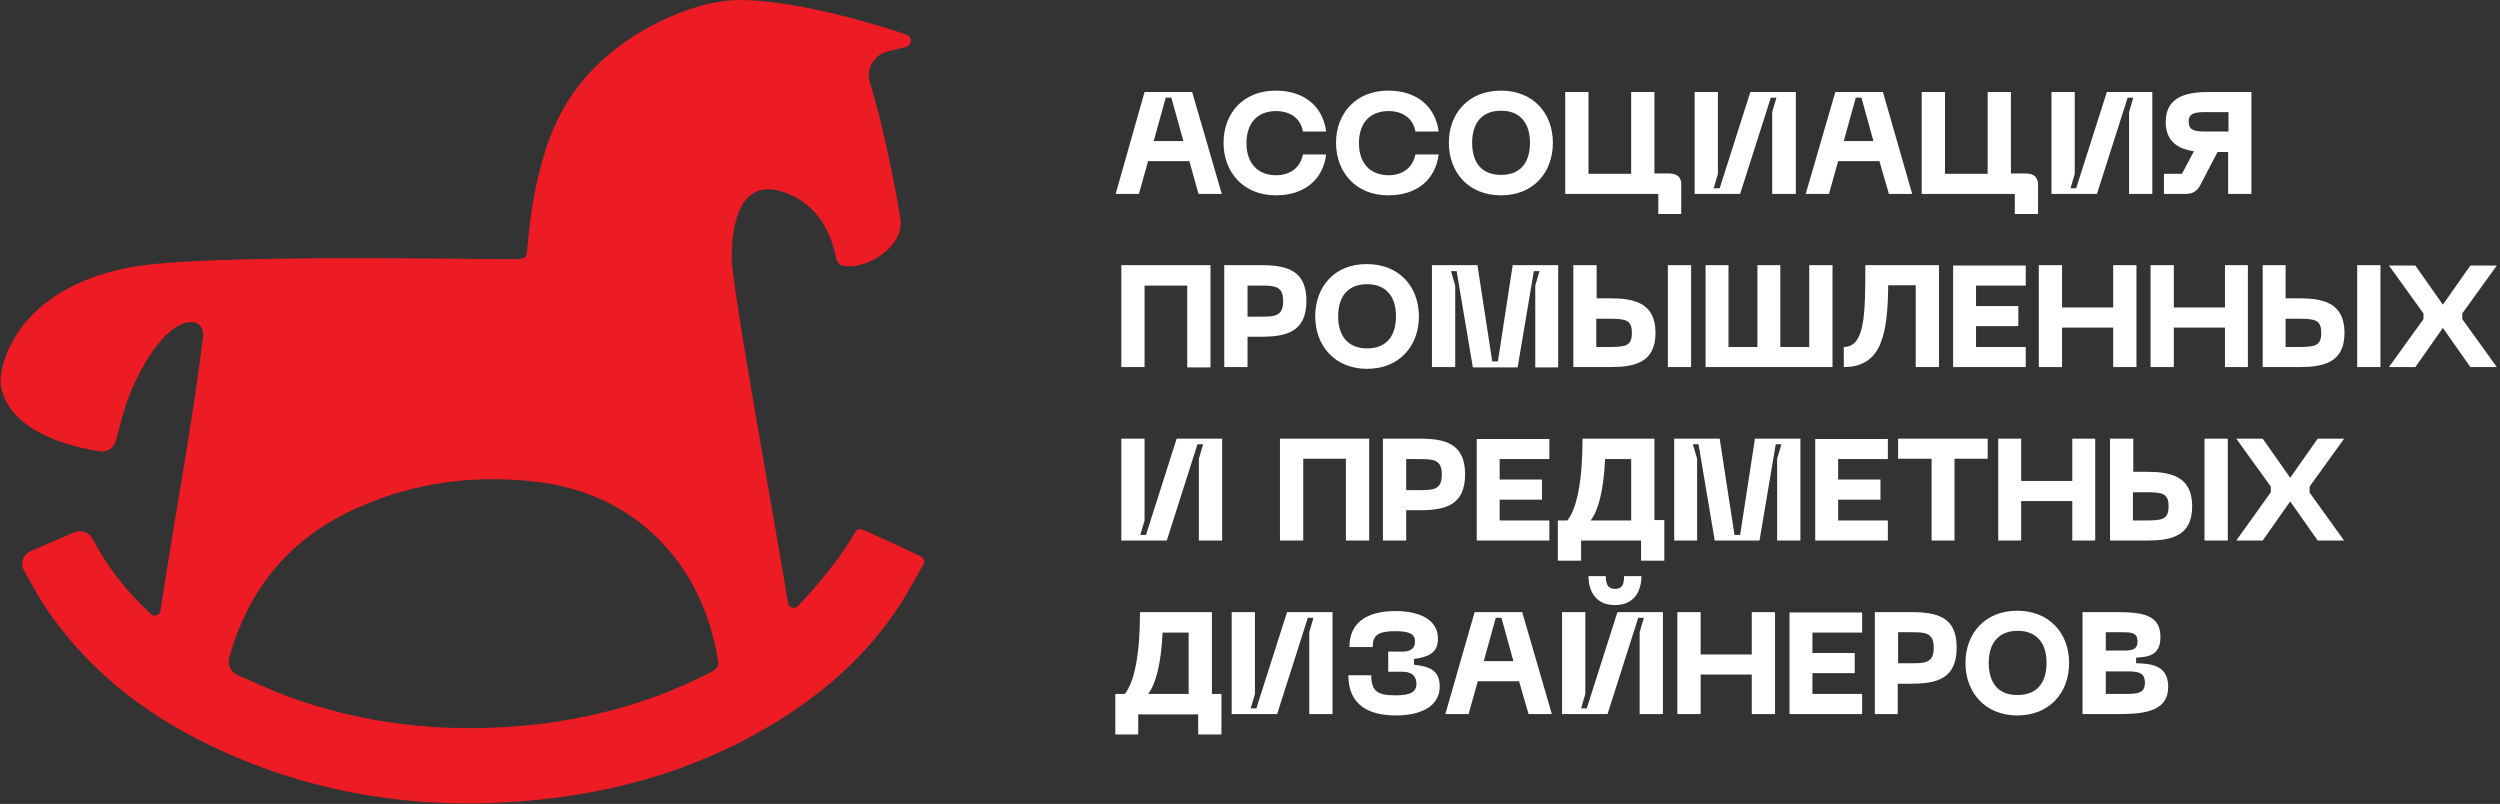<?xml version="1.0" encoding="UTF-8"?> <svg xmlns="http://www.w3.org/2000/svg" width="709" height="228" viewBox="0 0 709 228" fill="none"><rect x="0" y="0" width="709" height="228" fill="#333333" stroke="none"/><g clip-path="url(#clip0_1096_1258)"><path d="M64.998 186.599C64.498 188.499 65.498 190.599 67.298 191.399C72.098 193.499 76.798 195.699 81.598 197.499C102.898 205.299 124.898 207.799 147.398 205.899C165.798 204.299 183.298 199.799 199.898 191.499C204.098 189.399 204.098 189.399 203.198 184.899C197.898 157.899 178.798 139.699 151.898 136.599C134.598 134.599 117.598 136.799 101.598 143.899C82.598 152.299 70.498 166.599 64.998 186.599ZM261.298 157.899C262.098 158.299 262.298 159.299 261.898 159.999C260.298 162.899 258.698 165.799 256.998 168.699C247.898 183.799 235.298 195.399 220.398 204.599C198.698 217.999 174.998 224.899 149.698 227.099C119.998 229.699 91.198 225.599 63.898 213.399C43.898 204.499 26.598 191.899 13.898 173.699C11.298 169.999 9.098 165.899 6.798 161.799C5.698 159.799 6.498 157.199 8.698 156.299L20.998 150.999C22.998 150.099 25.298 150.999 26.298 152.899C30.498 160.899 35.998 167.899 42.898 174.199C43.798 174.999 45.298 174.499 45.498 173.299C49.398 147.199 54.398 121.499 57.598 95.399C58.298 89.299 47.598 87.199 37.398 110.399C35.698 114.199 33.898 120.899 32.898 124.899C32.398 126.999 30.398 128.299 28.298 127.999C20.498 126.799 2.898 122.699 0.298 109.699C-0.702 104.799 3.798 82.099 36.898 75.799C57.598 71.899 135.098 73.599 145.698 73.499C149.298 73.399 149.298 73.399 149.598 69.899C150.498 59.299 152.298 48.899 155.998 38.899C160.598 26.599 168.798 17.299 179.798 10.199C188.098 4.999 198.698 0.399 208.998 -0.001C228.298 -0.201 256.998 9.799 256.998 9.799C258.798 10.299 258.698 12.799 256.998 13.299L251.698 14.599C247.798 15.599 245.498 19.599 246.698 23.399C249.998 33.599 253.998 53.299 255.298 61.699C256.998 69.799 245.198 77.199 238.498 75.199C237.898 74.999 237.198 73.899 237.098 73.099C235.398 64.299 230.698 57.399 222.298 54.499C207.898 49.599 207.598 68.199 207.498 72.999C207.498 81.399 220.198 150.499 223.498 171.099C223.698 172.299 225.198 172.799 226.098 171.999C229.998 168.199 237.698 159.099 241.398 152.799C243.398 149.399 243.298 149.599 246.498 150.999C250.098 152.599 258.098 156.299 261.298 157.899Z" fill="#ED1C24"></path><path d="M597.201 196.8V190.4H602.101C606.001 190.4 608.301 190.4 608.301 193.6C608.301 196.8 606.001 196.8 602.101 196.8H597.201ZM597.201 184.6V179.3H601.601C604.301 179.3 606.201 179.3 606.201 181.9C606.201 184.5 604.301 184.5 601.601 184.5H597.201V184.6ZM590.601 202.5H601.301C608.801 202.5 614.901 201.4 614.901 194.8C614.901 188.7 610.201 188.2 605.801 188.1V186.5C608.901 186.3 612.701 186.1 612.701 180.7C612.701 175 608.801 173.6 600.801 173.6H590.601V202.5ZM564.001 188C564.001 182.5 566.701 178.9 572.201 178.9C577.701 178.9 580.401 182.5 580.401 188C580.401 193.6 577.701 197.1 572.201 197.1C566.701 197.2 564.001 193.6 564.001 188ZM557.401 188C557.401 196.4 563.001 202.9 572.101 202.9C581.201 202.9 586.801 196.5 586.801 188C586.801 179.6 581.201 173.2 572.101 173.2C563.001 173.2 557.401 179.6 557.401 188ZM542.501 188.1H538.301V179.3H542.501C546.401 179.3 548.401 179.7 548.401 183.7C548.401 187.7 546.401 188.1 542.501 188.1ZM542.101 173.6H531.701V202.5H538.201V193.9H542.001C549.301 193.9 554.901 192.5 554.901 183.7C555.001 175 549.401 173.6 542.101 173.6ZM507.501 202.5H528.101V196.8H514.001V190.9H526.001V185.2H514.001V179.4H528.101V173.7H507.501V202.5ZM496.801 173.6V185.6H482.301V173.6H475.701V202.5H482.301V191.3H496.801V202.5H503.401V173.6H496.801ZM471.601 202.5V173.6H458.701L450.001 200.9H448.401L449.601 196.8V173.6H443.001V202.5H455.901L464.601 175.2H466.201L465.001 179.3V202.5H471.601ZM465.501 163.4H460.601C460.601 166.3 459.601 167 458.001 167C456.401 167 455.401 166.2 455.401 163.4H450.501C450.501 167.6 452.501 171.6 458.001 171.6C463.501 171.6 465.501 167.6 465.501 163.4ZM420.801 187.5L424.201 175.2H425.801L429.201 187.5H420.801ZM433.501 202.5H440.101L431.701 173.6H418.201L409.901 202.5H416.501L419.101 193.2H430.801L433.501 202.5ZM382.401 191.5C382.401 200.2 388.501 202.9 395.901 202.9C402.801 202.9 408.301 200.4 408.301 194.7C408.301 189.6 404.701 189 401.001 188.5V186.9C404.701 186.3 407.801 185.5 407.801 181.1C407.801 175.8 402.701 173.3 395.801 173.3C388.401 173.3 382.701 176 382.701 183.5H389.301C389.301 180.2 390.701 179 395.801 179C400.001 179 401.301 180 401.301 181.9C401.301 183.8 400.201 184.8 397.701 184.8H393.701V190.5H397.701C400.201 190.5 401.701 191.6 401.701 193.9C401.701 196.2 400.101 197.2 395.801 197.2C390.701 197.2 388.901 196.1 388.901 191.5H382.401ZM377.901 202.5V173.6H365.001L356.301 200.9H354.701L355.901 196.8V173.6H349.301V202.5H362.201L370.901 175.2H372.501L371.301 179.3V202.5H377.901ZM325.601 196.8C327.801 194 329.301 188.2 329.701 179.4H337.101V196.8H325.601ZM343.701 196.8V173.6H323.301C323.301 185.7 321.701 193.4 319.001 196.8H316.301V208.3H322.801V202.6H339.801V208.3H346.401V196.8H343.701Z" fill="white"></path><path d="M634.2 153.3H641.7L649.5 142.2L657.3 153.3H664.8L655 139.7V138L664.8 124.4H657.3L649.5 135.5L641.7 124.4H634.2L644 138V139.6L634.2 153.3ZM604.9 147.6V139.6H608.7C613.4 139.6 615 140 615 143.6C615 147.2 613.4 147.6 608.7 147.6H604.9ZM625.2 153.3H631.8V124.4H625.2V153.3ZM604.9 124.4H598.4V153.3H608.8C615.7 153.3 621.7 152.1 621.7 143.6C621.7 135.1 615.7 133.8 608.8 133.8H605V124.4H604.9ZM587.7 124.4V136.4H573.2V124.4H566.7V153.3H573.2V142.1H587.7V153.3H594.2V124.4H587.7ZM563.7 124.4H538.3V130.1H547.8V153.3H554.3V130.1H563.7V124.4ZM514.8 153.3H535.4V147.6H521.3V141.7H533.3V136H521.3V130.2H535.4V124.5H514.8V153.3ZM474.8 153.3H481.3V130.1L480.1 126H481.7L486.3 153.3H499L503.6 126H505.2L504 130.1V153.3H510.6V124.4H497.7L493.5 151.7H491.9L487.7 124.4H474.8V153.3ZM451.1 147.6C453.3 144.8 454.8 139 455.2 130.2H462.6V147.6H451.1ZM469.2 147.6V124.4H448.8C448.8 136.5 447.2 144.2 444.5 147.6H441.8V159H448.4V153.3H465.4V159H472V147.5H469.2V147.6ZM418.8 153.3H439.4V147.6H425.3V141.7H437.3V136H425.3V130.2H439.4V124.5H418.8V153.3ZM403 139H398.8V130.2H403C406.9 130.2 408.9 130.6 408.9 134.6C408.9 138.6 406.9 139 403 139ZM402.6 124.4H392.2V153.3H398.8V144.7H402.6C409.9 144.7 415.5 143.3 415.5 134.5C415.5 125.8 409.9 124.4 402.6 124.4ZM388.2 124.4H363V153.3H369.6V130.1H381.7V153.3H388.3V124.4H388.2ZM346.6 153.3V124.4H333.7L325 151.7H323.4L324.6 147.6V124.4H318V153.3H330.9L339.6 126H341.2L340 130.1V153.3H346.6Z" fill="white"></path><path d="M677.5 104.1H685L692.8 93L700.6 104.1H708.1L698.3 90.5V88.9L708.1 75.3H700.6L692.8 86.4L685 75.3H677.5L687.3 88.9V90.5L677.5 104.1ZM648.2 98.4V90.4H652C656.7 90.4 658.3 90.8 658.3 94.4C658.3 98 656.7 98.4 652 98.4H648.2ZM668.5 104.1H675.1V75.2H668.5V104.1ZM648.2 75.2H641.7V104.1H652C658.9 104.1 664.9 102.9 664.9 94.4C664.9 85.9 658.9 84.6 652 84.6H648.2V75.2ZM631 75.2V87.2H616.5V75.2H609.9V104.1H616.5V92.9H631V104.1H637.5V75.2H631ZM599.3 75.2V87.2H584.8V75.2H578.2V104.1H584.8V92.9H599.3V104.1H605.9V75.2H599.3ZM553.9 104.1H574.5V98.4H560.4V92.5H572.4V86.8H560.4V81H574.5V75.3H553.9V104.1ZM549.8 75.2H529C529 88.8 529 98.4 522.9 98.4V104.1C534 104.1 535.3 94.1 535.5 80.9H543.3V104.1H549.9V75.2H549.8ZM513.1 75.2V98.4H504.9V75.2H498.4V98.4H490.2V75.2H483.7V104.1H519.7V75.2H513.1ZM452.7 98.4V90.4H456.5C461.2 90.4 462.8 90.8 462.8 94.4C462.8 98 461.2 98.4 456.5 98.4H452.7ZM473 104.1H479.6V75.2H473V104.1ZM452.7 75.2H446.2V104.1H456.6C463.5 104.1 469.5 102.9 469.5 94.4C469.5 85.9 463.5 84.6 456.6 84.6H452.8V75.2H452.7ZM406.1 104.1H412.7V81L411.5 76.9H413.1L417.7 104.2H430.4L435 76.9H436.6L435.4 81V104.2H441.9V75.2H429L424.8 102.5H423.2L419 75.2H406.1V104.1ZM379.5 89.7C379.5 84.2 382.2 80.6 387.7 80.6C393.2 80.6 395.9 84.2 395.9 89.7C395.9 95.3 393.2 98.8 387.7 98.8C382.2 98.8 379.5 95.2 379.5 89.7ZM373 89.7C373 98.1 378.6 104.6 387.7 104.6C396.8 104.6 402.4 98.2 402.4 89.7C402.4 81.3 396.8 74.9 387.7 74.9C378.5 74.8 373 81.3 373 89.7ZM358 89.8H353.8V81H358C361.9 81 363.9 81.4 363.9 85.4C363.9 89.4 361.9 89.8 358 89.8ZM357.6 75.2H347.2V104.1H353.8V95.5H357.6C364.9 95.5 370.5 94.1 370.5 85.3C370.5 76.6 364.9 75.2 357.6 75.2ZM343.2 75.2H318V104.1H324.6V81H336.7V104.2H343.3V75.2H343.2Z" fill="white"></path><path d="M631.998 37.299H625.398C622.298 37.299 620.698 36.899 620.698 34.499C620.698 32.199 622.298 31.799 625.398 31.799H631.998V37.299ZM638.498 26.099H626.198C619.298 26.099 614.198 27.899 614.198 34.599C614.198 39.899 617.398 42.199 622.198 42.899L618.798 49.299H613.698V54.999H619.898C621.798 54.999 623.098 54.199 623.998 52.499L628.898 43.099H631.898V54.999H638.498V26.099ZM610.398 54.999V26.099H597.498L588.798 53.399H587.198L588.398 49.299V26.099H581.798V54.999H594.698L603.398 27.699H604.998L603.798 31.799V54.999H610.398ZM574.598 49.199H570.298V26.099H563.698V49.299H551.598V26.099H544.998V54.999H571.398V60.699H577.998V52.699C578.098 50.399 576.898 49.199 574.598 49.199ZM522.898 39.999L526.298 27.699H527.898L531.298 39.999H522.898ZM535.698 54.999H542.298L533.998 26.099H520.498L512.098 54.999H518.698L521.298 45.699H532.998L535.698 54.999ZM509.298 54.999V26.099H496.398L487.698 53.399H485.998L487.198 49.299V26.099H480.598V54.999H493.498L502.198 27.699H503.798L502.598 31.799V54.999H509.298ZM473.498 49.199H469.198V26.099H462.598V49.299H450.498V26.099H443.898V54.999H470.298V60.699H476.798V52.699C476.998 50.399 475.698 49.199 473.498 49.199ZM417.498 40.499C417.498 34.999 420.198 31.399 425.698 31.399C431.198 31.399 433.898 34.999 433.898 40.499C433.898 46.099 431.198 49.599 425.698 49.599C420.198 49.599 417.498 46.099 417.498 40.499ZM410.898 40.499C410.898 48.899 416.498 55.399 425.698 55.399C434.798 55.399 440.398 48.999 440.398 40.499C440.398 32.099 434.798 25.699 425.698 25.699C416.498 25.699 410.898 32.099 410.898 40.499ZM378.898 40.499C378.898 48.899 384.598 55.399 393.698 55.399C401.798 55.399 407.098 50.999 407.998 43.799H401.398C400.698 47.599 397.698 49.699 393.798 49.699C388.798 49.699 385.398 46.499 385.398 40.599C385.398 34.699 388.698 31.499 393.798 31.499C397.698 31.499 400.798 33.499 401.398 37.299H407.998C407.098 30.199 401.798 25.699 393.698 25.699C384.598 25.699 378.898 32.099 378.898 40.499ZM346.998 40.499C346.998 48.899 352.698 55.399 361.798 55.399C369.898 55.399 375.198 50.999 376.098 43.799H369.498C368.798 47.599 365.798 49.699 361.898 49.699C356.898 49.699 353.498 46.499 353.498 40.599C353.498 34.699 356.798 31.499 361.898 31.499C365.798 31.499 368.898 33.499 369.498 37.299H376.098C375.198 30.199 369.898 25.699 361.798 25.699C352.598 25.699 346.998 32.099 346.998 40.499ZM327.198 39.999L330.598 27.699H332.198L335.598 39.999H327.198ZM339.898 54.999H346.498L338.098 26.099H324.598L316.398 54.999H322.998L325.598 45.699H337.298L339.898 54.999Z" fill="white"></path></g><defs><clipPath id="clip0_1096_1258"><rect width="708.2" height="227.8" fill="white"></rect></clipPath></defs></svg> 